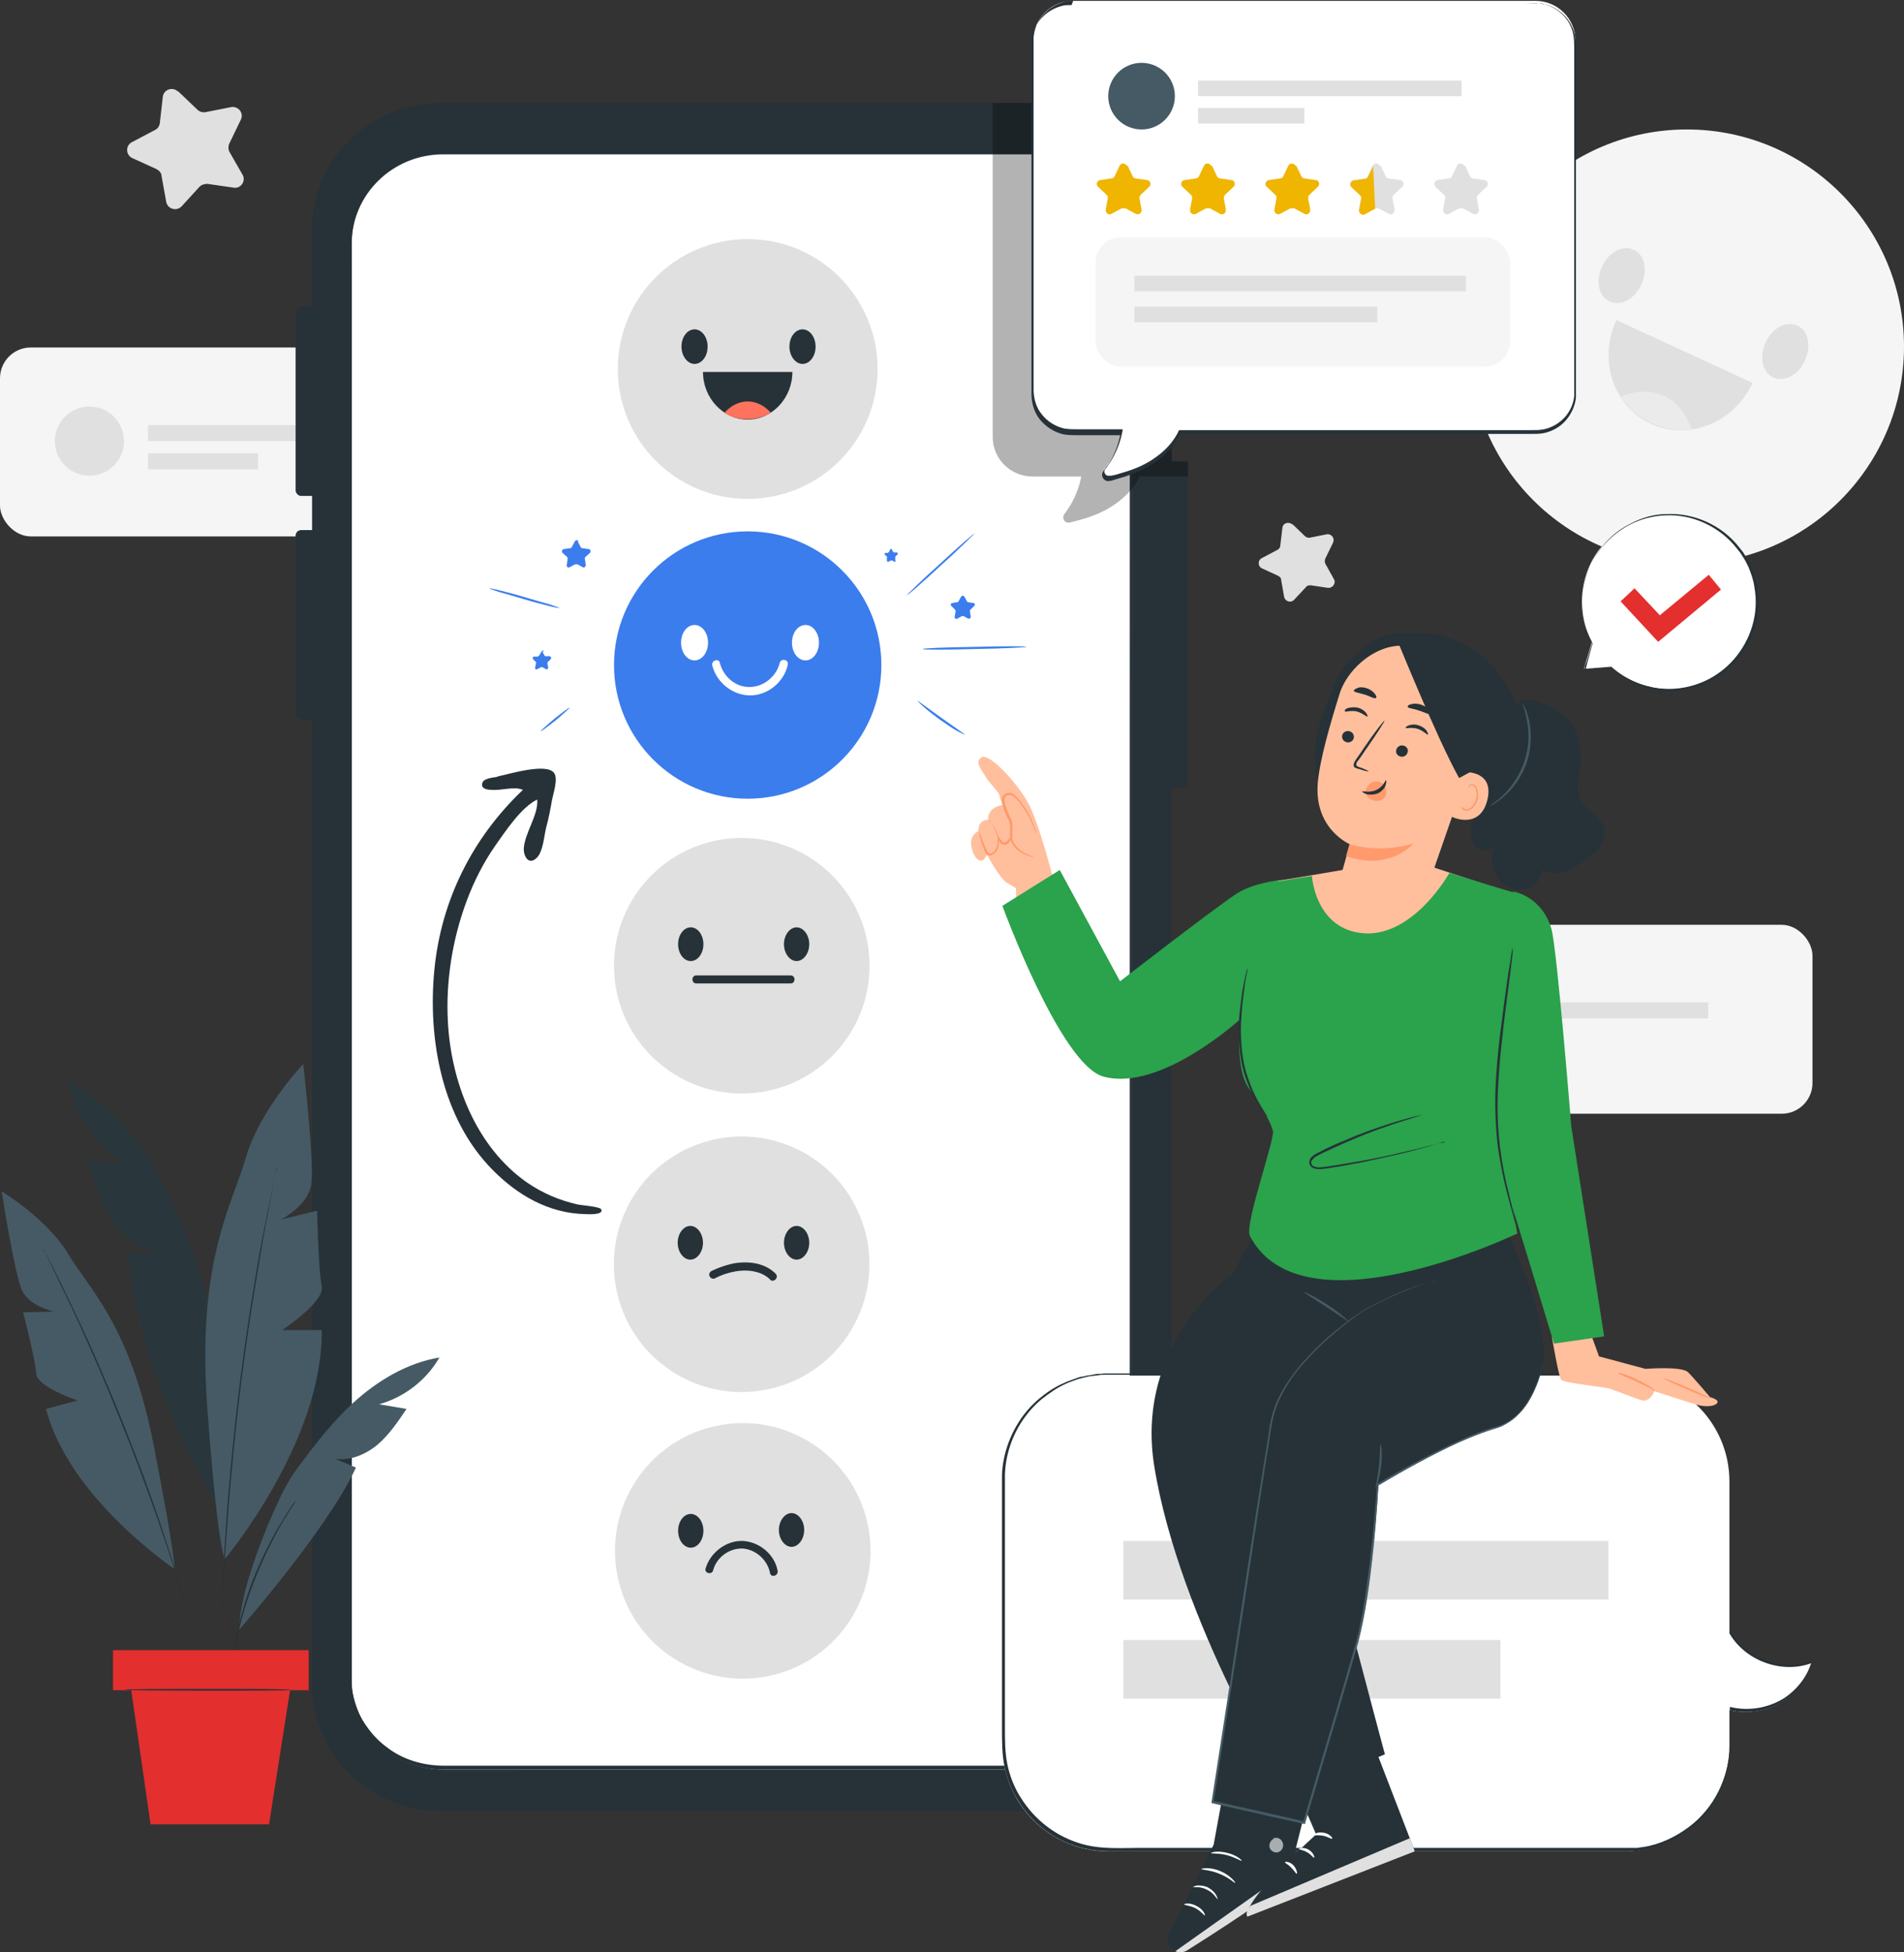 <svg xmlns="http://www.w3.org/2000/svg" id="Layer_1" data-name="Layer 1" viewBox="0 0 451.5 462.9"><rect x="0" y="0" width="451.5" height="462.9" fill="#333333" stroke="none"/><defs><style>      .cls-1 {        fill: #ff9a6c;      }      .cls-1, .cls-2, .cls-3, .cls-4, .cls-5, .cls-6, .cls-7, .cls-8, .cls-9, .cls-10, .cls-11, .cls-12, .cls-13, .cls-14 {        stroke-width: 0px;      }      .cls-2 {        fill: #f5f5f5;      }      .cls-3 {        fill: #e32f2e;      }      .cls-4 {        fill: #ebebeb;      }      .cls-5 {        fill: #3b7ded;      }      .cls-6 {        fill: #455a64;      }      .cls-7 {        fill: #263238;      }      .cls-8 {        fill: #2ba24c;      }      .cls-9 {        fill: #f0b501;      }      .cls-10 {        fill: #e0e0e0;      }      .cls-11 {        fill: #ffbf9d;      }      .cls-12 {        fill: #000;      }      .cls-15 {        opacity: .3;      }      .cls-16 {        opacity: .4;      }      .cls-17 {        opacity: .6;      }      .cls-13 {        fill: #ff725e;      }      .cls-14 {        fill: #fff;      }    </style></defs><g id="Background_Complete" data-name="Background Complete"><g><g><circle class="cls-2" cx="400" cy="82.2" r="51.5"></circle><path class="cls-10" d="M418.7,81.2c-1.6,3.4-.8,7.1,1.8,8.3s6-.6,7.5-4c1.6-3.4.8-7.1-1.8-8.3-2.6-1.2-6,.6-7.5,4Z"></path><path class="cls-10" d="M379.9,63.2c-1.6,3.4-.8,7.1,1.8,8.3,2.6,1.2,6-.6,7.5-4,1.6-3.4.8-7.1-1.8-8.3s-6,.6-7.5,4Z"></path></g><g><path class="cls-10" d="M383.3,75.9c-4.4,9.5-.7,20.5,8.2,24.6,8.9,4.1,19.7-.2,24.1-9.7l-32.3-14.9h0Z"></path><path class="cls-4" d="M384.3,94.1s5.1-2.6,10.3-.2c5.2,2.4,6.5,8,6.5,8,0,0-10.2,1.6-16.8-7.8Z"></path></g></g><g><rect class="cls-2" y="82.4" width="124.4" height="44.8" rx="7.3" ry="7.3"></rect><circle class="cls-10" cx="21.2" cy="104.6" r="8.2"></circle><rect class="cls-10" x="35.1" y="100.8" width="64.7" height="3.8"></rect><rect class="cls-10" x="35.1" y="107.5" width="26.1" height="3.8"></rect></g><g><rect class="cls-2" x="305.4" y="219.3" width="124.4" height="44.8" rx="7.3" ry="7.3"></rect><circle class="cls-10" cx="326.6" cy="241.5" r="8.2"></circle><rect class="cls-10" x="340.4" y="237.7" width="64.7" height="3.8"></rect><rect class="cls-10" x="340.4" y="244.4" width="26.1" height="3.8"></rect></g><path class="cls-10" d="M306.5,124.3l2.9,2.8c.3.3.8.5,1.2.4l4-.8c1.1-.2,2,.9,1.5,2l-1.8,3.7c-.2.4-.2.9,0,1.3l2,3.6c.6,1-.3,2.2-1.4,2.1l-4-.6c-.5,0-.9,0-1.2.4l-2.8,3c-.8.9-2.2.4-2.4-.7l-.7-4c0-.5-.4-.8-.8-1l-3.7-1.7c-1.1-.5-1.1-2,0-2.5l3.6-1.9c.4-.2.7-.6.7-1.1l.5-4.1c.1-1.2,1.5-1.6,2.4-.8h0Z"></path><path class="cls-10" d="M42.3,21.7l4.5,4.3c.5.5,1.2.7,1.9.6l6.1-1.2c1.7-.3,3.1,1.4,2.3,3l-2.7,5.6c-.3.6-.3,1.4,0,2l3.1,5.4c.9,1.5-.4,3.4-2.1,3.1l-6.2-.9c-.7,0-1.4.2-1.9.7l-4.2,4.6c-1.2,1.3-3.4.7-3.7-1.1l-1.1-6.1c0-.7-.6-1.3-1.2-1.6l-5.7-2.6c-1.6-.7-1.7-3-.1-3.8l5.5-2.9c.6-.3,1-.9,1.1-1.6l.7-6.2c.2-1.8,2.3-2.5,3.6-1.3h.1Z"></path></g><g id="Device"><g><g><path class="cls-7" d="M246.9,24.4H104.9c-17.1,0-30.9,13.3-30.9,29.9v345.2c0,16.6,13.8,30,30.8,30h142c17.1,0,30.9-13.3,30.9-29.9V54.4c0-16.6-13.8-30-30.8-30h0Z"></path><g><path class="cls-14" d="M246.8,36.6H105.1c-12,0-21.7,9.5-21.7,21.2v340.6c0,11.7,9.6,21.2,21.6,21.2h141.7c12,0,21.7-9.4,21.7-21.1V57.9c0-11.7-9.6-21.2-21.6-21.2h0Z"></path><path class="cls-7" d="M246.8,36.6h1.6c.4,0,.8,0,1.2,0,.5,0,1,0,1.6.2.6,0,1.2.3,1.9.5s1.4.5,2.1.7c.7.3,1.5.7,2.3,1.1,1.6.9,3.3,2.1,4.9,3.7,1.6,1.6,3.1,3.6,4.2,6.1,1.1,2.4,1.9,5.3,1.9,8.4v340c0,1.1,0,2.1-.1,3.2-.2,1.1-.3,2.1-.6,3.2-.6,2.1-1.4,4.1-2.6,5.9-2.3,3.7-5.9,6.6-9.9,8.3-2,.8-4.2,1.4-6.4,1.6s-4.4.1-6.6.1H104.9c-4.8,0-9.6-1.5-13.4-4.5-1.9-1.4-3.6-3.2-4.9-5.1-1.3-2-2.3-4.2-2.9-6.5-.3-1.1-.5-2.3-.6-3.5V57.3c0-1.6.2-3.2.6-4.8.8-3.1,2.2-6,4.2-8.4,4-4.9,10-7.7,15.9-7.9,5.9,0,11.7,0,17.3,0h125.4H103.8c-5.8.2-11.8,3-15.7,7.8-1.9,2.4-3.4,5.2-4.1,8.3-.8,3.1-.6,6.3-.6,9.6v337.7c0,1.1.3,2.3.6,3.4.6,2.2,1.5,4.4,2.9,6.3,1.3,1.9,2.9,3.6,4.8,5,3.7,2.9,8.4,4.3,13.1,4.4h137.4c2.2,0,4.4,0,6.5-.1,2.1-.2,4.2-.8,6.2-1.6,3.9-1.7,7.4-4.5,9.7-8.1,1.2-1.8,2-3.8,2.6-5.8.3-1,.4-2.1.6-3.1,0-1.1.2-2.1.1-3.2v-212.4c0-49.7,0-90,.1-117.8v-9.8c0-3.1-.8-5.9-1.9-8.3-1.1-2.4-2.6-4.5-4.2-6-1.6-1.6-3.2-2.8-4.8-3.7-.8-.5-1.6-.8-2.3-1.1-.8-.3-1.5-.5-2.1-.7-.7-.2-1.3-.3-1.9-.5-.6,0-1.1-.2-1.6-.2s-.9,0-1.2,0h-1.6l.4.4Z"></path></g></g><rect class="cls-7" x="70.1" y="72.7" width="7.6" height="44.9" rx="1.3" ry="1.3"></rect><rect class="cls-7" x="70.1" y="125.7" width="7.6" height="44.9" rx="1.3" ry="1.3"></rect><rect class="cls-7" x="274" y="109.4" width="7.6" height="77.5" rx="1.3" ry="1.3"></rect></g></g><g id="Plant"><g><path class="cls-6" d="M16.2,256.5c9.2,4.8,16.2,12.9,21.3,21.9s8.3,18.9,11.5,28.7l2.8,50.6c-10.7-18.2-19.2-39.5-21.6-60.4,2.4-.2,4.7-.4,7.1-.6-4.8-.7-8.8-4.2-11.3-8.3-2.5-4.1-3.9-8.8-5.1-13.5l8.7,1.3c-6.8-4.5-11.7-11.8-13.4-19.7Z"></path><g class="cls-16"><path class="cls-12" d="M16.2,256.5c9.2,4.8,16.2,12.9,21.3,21.9s8.3,18.9,11.5,28.7l2.8,50.6c-10.7-18.2-19.2-39.5-21.6-60.4,2.4-.2,4.7-.4,7.1-.6-4.8-.7-8.8-4.2-11.3-8.3-2.5-4.1-3.9-8.8-5.1-13.5l8.7,1.3c-6.8-4.5-11.7-11.8-13.4-19.7Z"></path></g><path class="cls-6" d="M53.4,369.6s23.2-27.7,22.9-54.2h-9.4s10.2-6.7,9.4-10.4c-.8-3.7-1.1-17.9-1.1-17.9l-8.6,2.1s6.4-3.2,7.2-8.3c.8-5.1-1.9-28.6-1.9-28.6,0,0-10.4,11-13.6,22.2-3.2,11.2-11.6,24.3-9.2,58.6,2.5,34.2,4.2,36.6,4.2,36.6h0Z"></path><path class="cls-6" d="M41.6,372.2s-25.1-16.7-30.7-38.1l7.5-2s-9.6-3.2-9.8-6.3c-.2-3.2-3.1-14.6-3.1-14.6l7.3-.2s-5.9-1.2-7.6-5.1c-1.8-3.9-4.8-23.4-4.8-23.4,0,0,10.8,6.5,15.8,14.9,5,8.3,14.7,17,20.2,45.1s5,29.8,5,29.8h.2Z"></path><path class="cls-7" d="M65.7,276.5v.3c0,.2,0,.5-.2.9-.2.8-.4,1.9-.7,3.3-.3,1.4-.7,3.2-1.1,5.2s-.9,4.4-1.4,6.9c-1,5.1-2,11.3-3.1,18.1-1,6.8-2.1,14.4-3,22.3s-1.6,15.5-2.2,22.4c-.5,6.9-.9,13.1-1.1,18.4,0,2.6-.2,5-.3,7.1,0,2.1,0,3.9,0,5.3v4.6-1.2c0-.8,0-1.9,0-3.4,0-1.5,0-3.3.2-5.3,0-2.1.2-4.4.3-7.1.2-5.2.7-11.4,1.2-18.3.6-6.9,1.3-14.5,2.2-22.4s2-15.5,3-22.3c1.1-6.8,2.1-13,3-18.1.5-2.6.9-4.9,1.3-6.9s.7-3.8,1-5.2c.3-1.4.5-2.5.7-3.3,0-.4,0-.6.2-.9v-.3h0Z"></path><path class="cls-6" d="M56.6,386.6s21.2-24.1,27.8-38.6l-5-2.1c3.6.6,7.3-1,10.1-3.3,2.8-2.4,4.8-5.4,6.9-8.5l-6.5-1.1c6-1.7,11.2-5.7,14.3-11.1-7.7,1.3-14.7,5.5-20.5,10.8-4.7,4.3-8.6,9.3-12.4,14.4-1.9,2.5-3.5,5.1-4.8,7.9-3.6,7.4-9.8,22.8-9.8,31.6h0Z"></path><path class="cls-7" d="M10.6,296.5v.2c0,.2.2.4.3.7.3.6.7,1.5,1.3,2.7,1.1,2.3,2.7,5.7,4.7,9.8,2,4.2,4.2,9.2,6.6,14.7,2.4,5.6,4.9,11.8,7.5,18.3,2.5,6.6,4.8,12.8,6.8,18.6,2,5.8,3.7,11,5,15.4,1.4,4.4,2.4,8,3.1,10.4.4,1.2.6,2.2.8,2.8,0,.3.2.5.2.7v.2-.3c0-.2,0-.4-.2-.7-.2-.7-.4-1.6-.8-2.9-.7-2.5-1.7-6.1-3-10.5s-3-9.6-4.9-15.4c-2-5.8-4.2-12.1-6.8-18.6-2.5-6.6-5.1-12.7-7.5-18.3-2.4-5.6-4.7-10.6-6.7-14.7-2-4.2-3.6-7.5-4.8-9.8-.6-1.1-1-2-1.4-2.6-.2-.3-.3-.5-.4-.7,0-.2-.1-.2-.1-.2l.3.2Z"></path><path class="cls-7" d="M54.8,396.9s0-.2,0-.4c0-.3,0-.8.2-1.3,0-.6.2-1.2.3-2s.3-1.7.5-2.7c.4-2,.9-4.3,1.6-6.9.7-2.6,1.6-5.3,2.7-8.2,1.1-2.9,2.3-5.5,3.4-7.9,1.2-2.4,2.3-4.5,3.3-6.2.5-.9,1-1.6,1.4-2.3.4-.7.8-1.3,1.1-1.7.3-.4.5-.8.7-1.1.2-.3.2-.4.2-.4,0,0,0,.1-.3.3-.2.3-.5.6-.8,1.1s-.7,1-1.1,1.7-.9,1.4-1.4,2.3c-1.1,1.7-2.2,3.8-3.4,6.2-1.2,2.4-2.4,5.1-3.5,7.9-1.1,2.9-1.9,5.7-2.6,8.2-.7,2.6-1.2,4.9-1.5,6.9-.2,1-.3,1.9-.4,2.7s-.2,1.5-.3,2c0,.5,0,.9,0,1.3v.5h0Z"></path><rect class="cls-3" x="26.8" y="391.3" width="46.4" height="9.5"></rect><polygon class="cls-3" points="68.8 400.7 63.8 432.6 35.7 432.6 31.1 400.7 68.8 400.7"></polygon><path class="cls-7" d="M29.7,400.7c0,.1,8.8.2,19.6.2s19.6,0,19.6-.2-8.8-.2-19.6-.2-19.6,0-19.6.2Z"></path></g></g><g id="Shadow_2" data-name="Shadow 2"><g class="cls-15"><path class="cls-12" d="M235.4,24.3v79.3c0,5.2,4.2,9.4,9.5,9.4h11.5c-.6,3.2-2,6.3-4,8.9-.7,1,.1,2.3,1.3,2,3-.7,6-1.6,8.7-3.1,3.3-1.8,6.3-4.5,7.8-7.8h11.5v-3.6h-3.8v-54.6c0-16.8-13.6-30.4-30.4-30.4h-12.1Z"></path></g></g><g id="Emotions"><g><g><circle class="cls-10" cx="175.9" cy="229" r="30.3"></circle><path class="cls-7" d="M185.9,223.9c0,2.2,1.4,4,3,4s3-1.8,3-4-1.4-4-3-4-3,1.8-3,4Z"></path><ellipse class="cls-7" cx="163.8" cy="223.9" rx="3" ry="4"></ellipse><path class="cls-7" d="M187.5,233.2h-22.4c-1.2,0-1.2-1.9,0-1.9h22.4c1.2,0,1.2,1.9,0,1.9h0Z"></path></g><g><circle class="cls-10" cx="175.9" cy="299.8" r="30.3" transform="translate(-170.4 330.1) rotate(-64.6)"></circle><path class="cls-7" d="M185.9,294.7c0,2.2,1.4,4,3,4s3-1.8,3-4-1.4-4-3-4-3,1.8-3,4Z"></path><path class="cls-7" d="M160.7,294.7c0,2.2,1.4,4,3,4s3-1.8,3-4-1.4-4-3-4-3,1.8-3,4Z"></path></g><g><circle class="cls-10" cx="176.1" cy="367.8" r="30.3" transform="translate(-60 35.3) rotate(-9.8)"></circle><path class="cls-7" d="M184.7,362.8c0,2.2,1.4,4,3,4s3-1.8,3-4-1.4-4-3-4-3,1.8-3,4Z"></path><ellipse class="cls-7" cx="163.8" cy="363" rx="3" ry="4"></ellipse><path class="cls-7" d="M167.3,372c1.1-3.8,4.8-6.7,8.8-6.6,4,.2,7.6,3.2,8.3,7.1.2,1.2-1.6,1.7-1.8.5-.6-3.1-3.4-5.6-6.5-5.8-3.2-.1-6.2,2.1-7,5.2-.3,1.1-2.1.7-1.8-.5h0Z"></path></g><g><g><circle class="cls-5" cx="177.3" cy="157.7" r="31.7"></circle><path class="cls-14" d="M187.8,152.4c0,2.3,1.4,4.2,3.2,4.2s3.2-1.9,3.2-4.2-1.4-4.2-3.2-4.2-3.2,1.9-3.2,4.2Z"></path><path class="cls-14" d="M161.5,152.4c0,2.3,1.4,4.2,3.2,4.2s3.2-1.9,3.2-4.2-1.4-4.2-3.2-4.2-3.2,1.9-3.2,4.2Z"></path></g><path class="cls-14" d="M186.8,157.7c-.9,4-4.7,7.2-8.9,7.2s-8-3.1-9-7.1c-.3-1.2,1.6-1.8,1.8-.6.8,3.2,3.7,5.8,7.1,5.7,3.3,0,6.3-2.5,7.1-5.7.3-1.2,2.2-.8,1.9.4h0Z"></path></g><g><g><circle class="cls-10" cx="177.3" cy="87.5" r="30.8"></circle><path class="cls-7" d="M187.2,82.2c0,2.2,1.4,4.1,3.1,4.1s3.1-1.8,3.1-4.1-1.4-4.1-3.1-4.1-3.1,1.8-3.1,4.1Z"></path><path class="cls-7" d="M161.6,82.2c0,2.2,1.4,4.1,3.1,4.1s3.1-1.8,3.1-4.1-1.4-4.1-3.1-4.1-3.1,1.8-3.1,4.1Z"></path></g><g><path class="cls-7" d="M166.7,88.2c0,6.2,4.8,11.3,10.6,11.3s10.6-5.1,10.6-11.3h-21.3,0Z"></path><path class="cls-13" d="M171.8,97.9s2.1-2.7,5.5-2.7,5.5,2.7,5.5,2.7c0,0-5.2,3.4-11.1,0h.1Z"></path></g></g><path class="cls-7" d="M183.3,303.7c-.3,0-.5,0-.7-.3-1.8-1.8-4.9-2.5-8.3-1.9-1.6.3-3.2.8-4.7,1.6-.5.3-1.1,0-1.3-.4-.3-.5,0-1.1.4-1.3,1.6-.8,3.4-1.4,5.2-1.8,4.1-.7,7.7.1,10,2.4.4.4.4,1,0,1.4-.2.2-.5.3-.7.3h.1Z"></path></g><path class="cls-5" d="M231.1,126.5c0,0-3.4,3.5-7.9,7.5-4.4,4.1-8.1,7.3-8.2,7.2,0-.1,3.4-3.5,7.9-7.5,4.4-4.1,8.1-7.3,8.2-7.2Z"></path><path class="cls-5" d="M243.4,153.4c0,.1-5.5.4-12.3.5-6.8.2-12.3.2-12.3,0s5.5-.4,12.3-.5c6.8-.2,12.3-.2,12.3,0Z"></path><path class="cls-5" d="M228.7,174.2s-.7-.3-1.8-.9c-1.1-.6-2.5-1.6-4.1-2.7-1.5-1.1-2.9-2.2-3.8-3-.9-.8-1.5-1.4-1.4-1.4,0-.1,2.5,1.8,5.6,4s5.6,3.9,5.6,4h-.1Z"></path><path class="cls-5" d="M137,128.4l.7,1.3c0,.1.2.3.4.3l1.5.2c.4,0,.6.6.3.9l-1.1,1c-.1.1-.2.3-.1.4l.2,1.5c0,.4-.4.7-.7.5l-1.3-.7h-.5l-1.3.7c-.4.2-.8-.1-.7-.5l.2-1.5c0-.2,0-.3-.1-.4l-1.1-1c-.3-.3-.1-.8.3-.9l1.5-.2c.2,0,.3-.1.4-.3l.7-1.3c.2-.4.7-.4.9,0h-.2Z"></path><path class="cls-5" d="M128.6,154.5l.5.9c0,.1.1.2.3.2h1c.3.2.4.5.2.7l-.7.7s-.1.2-.1.3l.2,1c0,.3-.3.5-.5.4l-.9-.5h-.3l-.9.5c-.3.1-.6,0-.5-.4l.2-1c0-.1,0-.2,0-.3l-.7-.7c-.2-.2,0-.6.2-.6h1c0-.2.2-.2.3-.3l.5-.9c.1-.3.5-.3.6,0h-.3Z"></path><path class="cls-5" d="M228.7,141.5l.6,1.1c0,.1.2.2.3.2l1.2.2c.4,0,.5.5.2.7l-.9.9c-.1,0-.1.2-.1.4l.2,1.2c0,.4-.3.6-.6.5l-1.1-.6h-.4l-1.1.6c-.3.2-.7-.1-.6-.5l.2-1.2c0-.1,0-.3-.1-.4l-.9-.9c-.3-.2-.1-.7.2-.7l1.2-.2c.1,0,.3-.1.3-.2l.6-1.1c.2-.3.6-.3.8,0h0Z"></path><path class="cls-5" d="M211.5,130.3l.3.6s.1.1.2.1h.7c.2.1.3.4.1.5l-.5.5v.9c.2.2,0,.4-.2.3l-.6-.3h-.2l-.6.3c-.2,0-.4,0-.4-.3v-.7c.1,0,.1-.2,0-.2l-.5-.5c-.1-.1,0-.4.1-.4h.7c0-.1.1-.2.2-.2l.3-.6c0-.2.3-.2.4,0h0Z"></path><path class="cls-5" d="M132.7,144.2s-1-.1-2.5-.5-3.6-.9-5.9-1.6c-2.3-.7-4.4-1.3-5.9-1.7-1.5-.5-2.4-.8-2.4-.9,0,0,1,.1,2.5.5s3.6.9,5.9,1.6c2.3.7,4.4,1.3,5.9,1.7,1.5.5,2.4.8,2.4.9h0Z"></path><path class="cls-5" d="M135.1,167.8c0,.1-1.4,1.4-3.3,3-1.9,1.5-3.5,2.7-3.6,2.6,0-.1,1.4-1.4,3.3-3,1.9-1.5,3.5-2.7,3.6-2.6Z"></path><path class="cls-7" d="M118,184.2c-1,.2-3.2.3-3.6,1.4-.5,1.5,1.2,1.7,2.3,1.7,2.1.2,5.3-.9,7.3,0-12,11.4-19.4,26.2-21,42.7-1.6,16.4,1.8,35.3,13.8,47.4,5.9,6,13.3,10.3,21.9,10.5.7,0,4.4.3,3.9-1.1-.3-.7-4.9-1-5.7-1.2-4.3-1-8.1-2.6-11.8-5.1-12.3-8.5-18.2-24.1-18.9-38.4-.5-9.5,1.1-19.4,4.4-28.3,1.7-4.6,4-9.2,6.8-13.2,2.4-3.4,6.2-9.2,10-11,.3,3.7-3,7.9-3.2,11.7,0,2,1.3,3.9,3.1,2.1,1.5-1.5,1.7-5.1,2.2-7.1.6-2.2,1-4.3,1.4-6.6.3-1.6,1.5-5,.5-6.4-1.8-2.5-10.8.3-13.3.8-1,.3,1.1-.2,0,0h-.1Z"></path></g><g id="Speech_Bubble_2" data-name="Speech Bubble 2"><g><g><path class="cls-14" d="M375.7,158.6l6.4-.5c3.1,2.8,7,4.6,11.5,5.2,10.1,1.2,19.8-5.4,22.3-15.3,3.3-12.4-5.3-24.7-18-26-10.2-1-19.8,5.8-22.2,15.8-1.2,5.1-.5,10.2,1.8,14.4h0l-1.9,6.4h.1Z"></path><path class="cls-7" d="M375.7,158.6s0-.1.1-.4c0-.3.2-.7.4-1.2.3-1.1.8-2.7,1.4-4.7h-.2.1c-1.2-2.5-2.4-5.8-2.3-9.9,0-2,.4-4.3,1.2-6.5.8-2.2,2-4.4,3.7-6.4s3.9-3.8,6.4-5.1c2.5-1.3,5.5-2.1,8.5-2.2,6.1-.3,12.7,2.5,16.9,7.9l.8,1,.7,1.1c.5.7.8,1.5,1.2,2.2.6,1.5,1.2,3.1,1.4,4.7.6,3.2.4,6.4-.5,9.4s-2.4,5.6-4.3,7.8-4.1,3.8-6.5,5c-4.8,2.3-9.8,2.5-13.7,1.5-4-.9-7-2.9-9-4.6h0c-2.1.2-3.6.3-4.7.4-.5,0-.9,0-1.2.1h-.4,1.6c1.1,0,2.7-.2,4.8-.3h0c2,1.8,5,3.8,9,4.8s9.1.8,14-1.5c2.4-1.2,4.7-2.9,6.7-5.1,1.9-2.2,3.5-4.9,4.4-7.9s1.1-6.3.5-9.6c-.3-1.6-.8-3.2-1.5-4.8-.4-.7-.7-1.5-1.2-2.3l-.7-1.1-.8-1c-4.2-5.5-11-8.3-17.2-8-3.1,0-6.1.9-8.7,2.3-2.6,1.3-4.8,3.1-6.5,5.2-1.7,2-2.9,4.3-3.7,6.6-.8,2.3-1.2,4.5-1.2,6.6,0,4.2,1.2,7.6,2.4,9.9h.2q0-.1-.1-.1h0c-.6,2.1-1,3.7-1.3,4.8-.1.5-.3.9-.3,1.2s-.1.4-.1.4l-.3-.2Z"></path></g><polygon class="cls-3" points="393.2 152.2 384.3 142.6 387.6 139.5 393.6 145.9 405.2 136.3 408.1 139.8 393.2 152.2"></polygon></g></g><g id="Speech_Bubbles_1" data-name="Speech Bubbles 1"><g><g><path class="cls-14" d="M254.5.2h109.6c5.2,0,9.5,4.2,9.5,9.5v82.9c0,5.2-4.2,9.5-9.5,9.5h-84.3c-1.6,3.4-4.5,6.1-7.8,7.9-2.7,1.5-5.7,2.4-8.7,3.1-1.2.3-2.1-1.1-1.3-2,2-2.6,3.4-5.7,4-9h-11.5c-5.2,0-9.5-4.2-9.5-9.5V9.7c0-5.2,4.2-9.5,9.5-9.5Z"></path><path class="cls-7" d="M254.5.2h-.6c-.4,0-1,0-1.7.3-1.4.4-3.6,1.3-5.4,3.7-.9,1.2-1.5,2.7-1.7,4.5v83.7c0,2.1.6,4.2,1.9,5.8,1.3,1.7,3.2,2.9,5.3,3.4,1.1.2,2.1.2,3.3.2h10.6v.3c-.5,2.7-1.5,5.3-3,7.6-.2.3-.4.6-.6.9s-.5.6-.6.8c-.3.5,0,1.2.6,1.4.3,0,.5,0,.9,0l1-.2c.7-.2,1.3-.4,2-.6,2.7-.8,5.3-1.9,7.6-3.6,2.3-1.6,4.3-3.8,5.5-6.4h0c0,0,.2,0,.2,0h83.4c1,0,2,0,2.9-.2,1.9-.4,3.6-1.4,4.9-2.8s2.1-3.2,2.3-5.1V11.9c0-1.7,0-3.3-.5-4.8-1-3.1-3.7-5.4-6.7-6.1-1.5-.4-3.1-.2-4.7-.2h-107,110.6c.4,0,.8,0,1.2.2,3.2.7,6,3.2,7,6.4.6,1.6.5,3.3.5,5v81.9c-.2,2-1.1,3.9-2.4,5.4s-3.2,2.6-5.2,3c-1,.2-2,.2-3,.2h-83.4.2c-1.3,2.6-3.3,4.8-5.7,6.5-2.4,1.7-5,2.8-7.7,3.7-.7.2-1.4.4-2,.6l-1,.3c-.3,0-.8.2-1.2,0-.8-.3-1.2-1.3-.8-2,.2-.4.4-.6.6-.9s.4-.6.6-.8c1.5-2.3,2.5-4.8,3-7.4l.2.3h-10.3c-1.1,0-2.3,0-3.4-.2-2.2-.5-4.2-1.8-5.6-3.5-1.4-1.7-2-4-2-6.1V9.7c.2-1.8.9-3.4,1.7-4.6,1.8-2.4,4-3.3,5.5-3.7.7-.2,1.3-.2,1.7-.2h.6l.4-1Z"></path></g><circle class="cls-6" cx="270.7" cy="22.8" r="7.9"></circle><path class="cls-9" d="M267.4,39.3l1.2,2.5c.1.3.4.5.7.5l2.7.4c.8,0,1.1,1.1.5,1.6l-2,1.9c-.2.2-.3.5-.3.8l.5,2.7c.1.8-.7,1.4-1.4,1l-2.4-1.3c-.3,0-.6,0-.9,0l-2.4,1.3c-.7.4-1.5-.2-1.4-1l.5-2.7c0-.3,0-.6-.3-.8l-2-1.9c-.6-.5-.3-1.5.5-1.6l2.7-.4c.3,0,.6-.2.7-.5l1.2-2.5c.3-.7,1.3-.7,1.7,0h.2Z"></path><path class="cls-9" d="M287.4,39.3l1.2,2.5c.1.3.4.5.7.5l2.7.4c.8,0,1.1,1.1.5,1.6l-2,1.9c-.2.2-.3.5-.3.8l.5,2.7c.1.8-.7,1.4-1.4,1l-2.4-1.3c-.3,0-.6,0-.9,0l-2.4,1.3c-.7.4-1.5-.2-1.4-1l.5-2.7c0-.3,0-.6-.3-.8l-2-1.9c-.6-.5-.3-1.5.5-1.6l2.7-.4c.3,0,.6-.2.7-.5l1.2-2.5c.3-.7,1.3-.7,1.7,0h.2Z"></path><path class="cls-9" d="M307.4,39.3l1.2,2.5c.1.3.4.5.7.5l2.7.4c.8,0,1.1,1.1.5,1.6l-2,1.9c-.2.2-.3.5-.3.8l.5,2.7c.1.8-.7,1.4-1.4,1l-2.4-1.3c-.3,0-.6,0-.9,0l-2.4,1.3c-.7.4-1.5-.2-1.4-1l.5-2.7c0-.3,0-.6-.3-.8l-2-1.9c-.6-.5-.3-1.5.5-1.6l2.7-.4c.3,0,.6-.2.7-.5l1.2-2.5c.3-.7,1.3-.7,1.7,0h.2Z"></path><path class="cls-10" d="M327.4,39.3l1.2,2.5c.1.3.4.5.7.5l2.7.4c.8,0,1.1,1.1.5,1.6l-2,1.9c-.2.2-.3.5-.3.8l.5,2.7c.1.8-.7,1.4-1.4,1l-2.4-1.3c-.3,0-.6,0-.9,0l-2.4,1.3c-.7.4-1.5-.2-1.4-1l.5-2.7c0-.3,0-.6-.3-.8l-2-1.9c-.6-.5-.2-1.5.5-1.6l2.7-.4c.3,0,.6-.2.7-.5l1.2-2.5c.3-.7,1.3-.7,1.7,0h.2Z"></path><path class="cls-10" d="M347.4,39.3l1.2,2.5c.1.3.4.5.7.5l2.7.4c.8,0,1.1,1.1.5,1.6l-2,1.9c-.2.2-.3.5-.3.8l.5,2.7c.1.8-.7,1.4-1.4,1l-2.4-1.3c-.3,0-.6,0-.9,0l-2.4,1.3c-.7.4-1.5-.2-1.4-1l.5-2.7c0-.3,0-.6-.3-.8l-2-1.9c-.6-.5-.2-1.5.5-1.6l2.7-.4c.3,0,.6-.2.7-.5l1.2-2.5c.3-.7,1.3-.7,1.7,0h.2Z"></path><path class="cls-9" d="M326.1,49.5l-2.4,1.3c-.7.4-1.5-.2-1.4-1l.5-2.7c0-.3,0-.6-.3-.8l-2-1.9c-.6-.5-.2-1.5.5-1.6l2.7-.4c.3,0,.6-.2.7-.5l1.2-2.5"></path><rect class="cls-2" x="259.8" y="56.3" width="98.3" height="30.6" rx="5.9" ry="5.9"></rect><rect class="cls-10" x="284.1" y="19.1" width="62.5" height="3.7"></rect><rect class="cls-10" x="284.1" y="25.6" width="25.2" height="3.7"></rect><rect class="cls-10" x="269" y="65.4" width="78.6" height="3.7"></rect><rect class="cls-10" x="269" y="72.7" width="57.6" height="3.7"></rect></g></g><g id="Character"><g><g><path class="cls-14" d="M410.1,387.2v-35.9c0-13.9-11.3-25.1-25.1-25.1h-122.2c-13.9,0-25.1,11.3-25.1,25.1v62.6c0,13.9,11.3,25.1,25.1,25.1h122.2c13.9,0,25.1-11.3,25.1-25.1v-8.4c3.4.8,7,.5,10.2-.8,4.4-1.9,7.8-5.8,9.2-10.3-7,2.6-15.7-.6-19.4-7.1h0Z"></path><path class="cls-7" d="M410.1,387.2s.3.4.8,1.2c.6.8,1.5,1.9,3,3.1s3.5,2.4,6.2,3.1,6,.9,9.4-.4h.2c-.9,3.3-3.1,6.7-6.6,9-3.4,2.4-8.2,3.4-13,2.3h.2v9.6c-.2,3.4-1,6.9-2.7,10.2-1.6,3.3-4.1,6.3-7.2,8.6-3.1,2.4-6.9,4.1-11,4.8-.5,0-1,.2-1.5.2s-1,0-1.6.1h-123c-2.8,0-5.7-.4-8.4-1.3-5.5-1.8-10.3-5.6-13.4-10.6-1.6-2.5-2.7-5.2-3.3-8.2-.6-2.9-.6-5.9-.6-8.9v-60.3c.2-4.7,1.8-9.2,4.3-13,1.3-1.9,2.8-3.6,4.6-5.1,1.7-1.4,3.6-2.7,5.7-3.6,1-.5,2.1-.8,3.1-1.2s1.1-.3,1.6-.4,1.1-.3,1.6-.3l1.6-.3c.5,0,1.1,0,1.7-.1h117.3c3.1,0,6.2-.1,9.2.2,3,.3,5.8,1.3,8.4,2.6,2.5,1.3,4.8,3,6.6,4.9,1.9,1.9,3.3,4.1,4.5,6.3,1.2,2.2,1.8,4.6,2.3,6.9,0,.6.2,1.1.3,1.7v38.5-38.5c0-.6-.2-1.1-.3-1.7-.4-2.3-1.1-4.6-2.2-6.8-1.1-2.2-2.6-4.4-4.4-6.3-1.9-1.9-4.1-3.6-6.6-4.8-2.5-1.3-5.3-2.2-8.3-2.5-2.9-.3-6-.2-9.2-.2h-117.3c-.5,0-1.1,0-1.6.1l-1.6.2c-.5,0-1.1.2-1.6.3-.5.1-1.1.3-1.6.4-1,.4-2.1.7-3.1,1.2-2,.9-3.8,2.2-5.6,3.6-1.7,1.4-3.2,3.1-4.5,5-2.5,3.7-4,8.1-4.2,12.7v60.2c0,3,0,5.9.6,8.8.6,2.8,1.7,5.6,3.3,8,3.1,4.9,7.8,8.6,13.2,10.4,5.4,1.9,11.1,1.2,16.7,1.3h116c.5,0,1-.2,1.5-.2,4-.6,7.7-2.4,10.8-4.7,3.1-2.3,5.5-5.3,7.1-8.5s2.5-6.7,2.7-10c.1-1.7,0-3.3,0-5v-5h.2c4.7,1.1,9.4,0,12.8-2.2,3.4-2.3,5.6-5.6,6.5-8.8h.1c-3.4,1.4-6.8,1.2-9.5.5s-4.8-2-6.2-3.1c-1.5-1.2-2.4-2.4-2.9-3.1-.5-.8-.8-1.2-.8-1.2l-.3.3Z"></path></g><rect class="cls-10" x="266.4" y="365.4" width="115" height="13.9"></rect><rect class="cls-10" x="266.4" y="388.9" width="89.4" height="13.9"></rect><g><g><path class="cls-11" d="M250.3,210.5s-3.8-15.4-6.6-20.3c-2.8-4.9-9.2-11.8-11-10.6s.4,3.3,1.4,5.2l2.7,3.3.9,2.8s-3.5.4-3.4,3.5c0,0-2.3-.2-2.3,2.7,0,0-2.3.9-1.6,3.9.7,2.9,2,3.4,2.8,2.9.4-.3.8-1.3.8-1.3,0,0,3,5.6,4.7,6.7,1.2.7,2.2,1.3,2.2,1.3l.2,4.4s1.5,2.3,5.5-1.7,3.6-2.7,3.6-2.7h.1Z"></path><path class="cls-1" d="M246.1,198.6s-.2-.4-.5-1.2c-.3-.7-.7-1.8-1.3-3.1-.3-.6-.7-1.3-1.1-2-.5-.7-1-1.4-1.6-2.2-.6-.7-1.3-1.5-2.2-1.6-.4,0-.9.2-1.1.6-.2.4-.1.9,0,1.4.2,1,.7,2,1.1,3,.2.5.5.9.6,1.5.1.5.1,1,.1,1.5,0,1-.1,1.9,0,2.6.2.8.7,1.4,1.2,1.9,1,1,2.1,1.5,2.8,1.8s1.2.5,1.1.5c0,0-.5,0-1.2-.3-.8-.3-1.9-.7-3-1.7-.5-.5-1.1-1.2-1.3-2-.3-.9-.1-1.8-.2-2.7,0-.5,0-1-.1-1.4,0-.4-.3-.9-.6-1.4-.4-1-.9-1.9-1.1-3.1s-.2-1.2,0-1.8c.1-.3.4-.5.7-.7.3-.1.6-.2.9-.2.6,0,1.1.3,1.5.7.4.3.7.7,1,1.1.6.8,1.1,1.5,1.6,2.2.4.7.8,1.5,1.1,2.1.6,1.3.9,2.4,1.2,3.2.2.8.3,1.2.3,1.2h.1Z"></path><path class="cls-1" d="M234.6,194.6s.7.6,1.4,1.9c.3.6.7,1.4.9,2.4,0,1,0,2.1-.7,3.1-.4.5-.9.8-1.5.9-.4,0-.7-.2-.8-.4-.2-.2-.3-.5-.4-.7-.4-.9-.7-1.7-.9-2.4-.4-1.4-.5-2.3-.4-2.3,0,0,.3.9.8,2.2.2.7.6,1.5,1,2.3.2.4.4.8.8.8s.8-.3,1.1-.7c.6-.8.7-1.9.7-2.7s-.4-1.7-.7-2.3c-.6-1.3-1.1-2-1-2.1h-.3Z"></path><path class="cls-1" d="M239.8,198.5s0,.3-.2.8c-.1.2-.3.5-.5.7s-.3.2-.5.3h-.5c-.3,0-.5-.1-.7-.2-.2-.1-.2-.3-.3-.4-.2-.3-.3-.5-.4-.8-.2-.5-.2-.8-.1-.8,0,0,.2.2.4.6.1.2.3.4.5.6.2.2.4.5.5.4h.4s0,.1,0,0h0c.1,0,.2-.1.3-.2l.5-.5c.3-.3.4-.6.5-.6h.1Z"></path></g><g><g><path class="cls-7" d="M293,409.1l-5.2,28.3-10.6,21.2c-.8,1.5,0,3.4,1.5,4h0c.9.4,1.9.3,2.7-.2,5.2-3.2,24.1-15.2,24.3-17.3.3-2.4,7.4-29.5,7.4-29.5l-20.2-6.5h.1Z"></path><path class="cls-10" d="M278.7,462.7l27.4-19.4-.2,1.2c-.2,1-.8,2-1.6,2.6-2.2,1.7-8.5,6.4-22.8,15.4-.8.5-1.9.6-2.8.2h0Z"></path><g class="cls-17"><path class="cls-14" d="M302.1,436c-.8.3-1.3,1.4-1,2.2.4,1.1,2.1,1.6,2.9.3.7-1.1,0-2.6-1.3-2.7-.3,0-.6,0-.8.2"></path></g><path class="cls-14" d="M288.7,450.3c-.2,0-.8-1.4-2.5-2.2-1.7-.9-3.3-.5-3.3-.6,0,0,.3-.3,1-.4.7,0,1.6,0,2.6.5.9.5,1.6,1.2,1.9,1.8.3.6.4,1,.3,1h0Z"></path><path class="cls-14" d="M285.7,454.2c-.2,0-.9-1-2.2-1.7-1.4-.7-2.7-.7-2.7-.9s1.4-.5,3,.4c1.6.8,2.1,2.2,1.9,2.3h0Z"></path><path class="cls-14" d="M292.9,446.5c-.1.1-1.5-1.3-3.8-2.2-2.2-.9-4.2-.9-4.2-1.1s2.1-.5,4.5.5,3.7,2.8,3.5,2.8h0Z"></path><path class="cls-14" d="M294.4,441.2c-.1.2-1.5-.8-3.5-1.3s-3.7-.3-3.7-.5,1.7-.6,3.9,0c2.2.5,3.5,1.8,3.4,1.9h0Z"></path></g><g><path class="cls-7" d="M303.4,414.9l8.7,20.1s-17.5,15.6-16.3,19.5l39.7-15.5-12.3-31.9-19.8,7.8h0Z"></path><path class="cls-10" d="M335.5,439l-1.2-3.1-37.7,16s-1.5,1.5-.8,2.6l39.7-15.5Z"></path><path class="cls-14" d="M311.4,435.1c0,.2,1.1,0,2.3.2,1.2.2,2,.9,2.2.7.2-.1-.6-1.2-2-1.4-1.5-.3-2.5.4-2.4.6h-.1Z"></path><path class="cls-14" d="M307.9,438.4c0,.2,1,.2,2,.8,1,.5,1.5,1.4,1.7,1.3.2,0-.1-1.2-1.3-1.9-1.2-.7-2.4-.3-2.3-.1h-.1Z"></path><path class="cls-14" d="M307.5,444.3c.2,0,0-1.1-.8-2-.9-.9-2-.9-2-.7s.8.5,1.5,1.3c.8.7,1.1,1.5,1.3,1.4h0Z"></path></g><path class="cls-7" d="M365.9,323.3s-2,12.8-11.4,15.2c-9.5,2.5-27.6,13.4-27.6,13.4,0,0-1.5,25.9-5.3,38.9s-12.2,41.3-12.2,41.3l-21.8-4.9s11.7-75.6,13.8-89.8c2.1-14.2,22.1-26.9,22.1-26.9l5.6-23.4,25.5-.8s13.2,25.1,11.3,37Z"></path><path class="cls-7" d="M302.4,284.6c.2,1-8.5,13.2-9.8,17.2,0,0-23.6,16.2-18.9,45.8,5.9,36.7,32,79.3,32.2,77.8l22.5-9.4s-17-63.4-16.4-64.1,11.9-40.2,11.9-40.2l5.2-24.7-26.6-2.6v.2Z"></path><path class="cls-6" d="M340.3,303.8s-.2,0-.7.2c-.5,0-1.2.3-2.1.5-1.8.6-4.5,1.6-7.8,3.1-1.6.8-3.5,1.7-5.4,2.7-1,.5-1.9,1.2-2.9,1.9-1,.7-2,1.5-3,2.3-2,1.6-4.1,3.4-6.2,5.5s-4.2,4.4-6,7c-1.8,2.7-3.5,5.7-4.3,9.2,0,.4-.2.9-.3,1.3,0,.4-.1.9-.2,1.3-.1.9-.3,1.8-.4,2.7-.3,1.8-.6,3.7-.9,5.6-1.2,7.6-2.4,15.7-3.7,24.3-2.6,17.1-5.5,36-8.6,55.9l-.2-.3c1.7.4,3.4.8,5.2,1.2,5.6,1.2,11.1,2.5,16.5,3.7l-.3.2c4.5-15.1,8.8-29.5,12.6-42.8,1.7-6.7,2.5-13.3,3.3-19.5.7-6.2,1.2-12.2,1.6-17.7h0v-.2c6.8-4,13-7.3,18.7-9.9,2.8-1.3,5.5-2.4,8.1-3.2.7-.2,1.3-.4,1.9-.6s1.2-.5,1.7-.7c1.1-.6,2-1.3,2.8-2,1.6-1.5,2.6-3.2,3.4-4.7s1.3-2.8,1.7-3.9c.4-1.1.6-2,.7-2.5.1-.6.2-.9.2-.9,0,0-.1,1.2-.8,3.4-.3,1.1-.9,2.5-1.6,4-.8,1.5-1.8,3.2-3.4,4.7-.8.8-1.7,1.5-2.8,2.1-.5.3-1.1.6-1.7.8-.6.2-1.2.4-1.9.6-2.5.8-5.2,1.9-8.1,3.2-5.6,2.6-11.9,6-18.6,10v-.2c-.2,5.5-.7,11.5-1.4,17.7-.7,6.2-1.6,12.9-3.3,19.6-3.8,13.3-8.1,27.7-12.6,42.9v.2h-.3c-5.4-1.2-10.9-2.4-16.5-3.7-1.8-.4-3.6-.8-5.2-1.2h-.2v-.3c3.1-19.9,6-38.8,8.6-55.9,1.3-8.6,2.6-16.7,3.8-24.3.3-1.9.6-3.8.9-5.6.1-.9.3-1.8.4-2.7,0-.4.1-.9.2-1.3s.2-.9.3-1.3c.8-3.5,2.5-6.6,4.4-9.3,1.9-2.7,4-5,6.1-7.1s4.2-3.9,6.3-5.5c1-.8,2-1.6,3-2.2,1-.7,1.9-1.4,2.9-1.9,2-1,3.8-1.9,5.4-2.7,3.3-1.5,6-2.5,7.8-3s2.9-.6,2.9-.6h0Z"></path><path class="cls-6" d="M309.3,306.4c0-.1,2.6,1.1,5.5,3s5,3.8,4.9,3.9c0,.1-2.3-1.5-5.2-3.4-2.9-1.9-5.3-3.3-5.2-3.5h0Z"></path><path class="cls-6" d="M327.4,342.4c.1,0,.5,2.4.1,5.3-.3,2.9-1.2,5.2-1.3,5.1-.1,0,.5-2.3.8-5.2.3-2.9.2-5.2.4-5.2h0Z"></path></g><g><path class="cls-7" d="M349.6,193.5c2-6.2,4-12.4,6.1-18.6l4.5-8.5c3.2-1.9,10,2.2,12.3,5.1,2.3,3,2.7,7,2.2,10.7-.4,2.5-1.1,5.1,0,7.3,1.2,2.6,4.5,3.7,5.5,6.4.6,1.7,0,3.7-1.1,5.2s-2.7,2.6-4.2,3.6c-1.4.9-2.8,1.8-4.5,2.2-1.6.4-3.5.3-4.8-.7,0,2.5-2.3,4.6-4.7,4.8-2.4.2-4.9-1.3-6.1-3.4s-1.3-4.8-.5-7.1c-.7,1.2-2.5,1.5-3.7.7s-1.8-2.3-1.8-3.7.4-2.8.9-4.1h0Z"></path><g><path class="cls-7" d="M359.4,166.6c-3-7.4-8.4-12.8-16-15.3-4.3-1.4-6.3-1.1-9.7-1.2-3.4-.1-6.7.7-9.3,2.7-3.2,2.4-6.1,5.3-7.7,9-1.6,3.8-3.3,7.5-4.2,11.5-.9,4-1.1,8.2.2,12.1l9.4,4.8c5.4,1.9,10.9,3.8,16.6,4.2s11.8-.8,16.1-4.6c6-5.3,7.5-15.8,4.5-23.2h.1Z"></path><path class="cls-11" d="M335.5,153.7l3.6.7,11.6,9.4c1.9.7,2.9,2.7,2.4,4.6l-14.3,41.2-21.6.8,2.9-10.2s-8.6-3.6-7.6-14.7c.5-5.5,3-14.1,5.2-21.1,2-6.3,10.1-13.2,17.8-10.8h0Z"></path><path class="cls-1" d="M328.7,188c0-.6,0-1.1-.3-1.6-.6-.9-1.7-1.3-2.7-1s-1.8,1.3-2,2.5h0c.3.8.8,1.4,1.6,1.8.1,0,.2,0,.4.1.6.2,1.3.2,1.9-.1s1.1-.9,1.2-1.6h-.1Z"></path><path class="cls-7" d="M318.3,174.3c-.2.7.2,1.5,1,1.7.7.2,1.5-.2,1.7-.9s-.2-1.5-1-1.7c-.7-.2-1.5.2-1.7.9Z"></path><path class="cls-7" d="M318.9,168.7c.1.2,1.4-.3,2.8,0,1.5.4,2.4,1.4,2.6,1.2,0,0,0-.4-.4-.9s-1.1-1-2-1.2-1.8,0-2.3.1c-.5.2-.8.5-.7.6v.2Z"></path><path class="cls-7" d="M324.6,182.9s-.8-.5-2.3-1c-.4-.1-.7-.3-.7-.6s.2-.7.5-1c.6-.8,1.2-1.7,1.8-2.6,2.6-3.7,4.5-6.7,4.4-6.8s-2.4,2.8-4.9,6.5c-.6.9-1.2,1.8-1.8,2.6-.2.4-.6.8-.6,1.4s.3.6.5.7c.2.1.4.2.6.2,1.5.5,2.4.7,2.4.6h.1Z"></path><path class="cls-1" d="M320,200.2s7,2.3,15.2-.2c0,0-5.6,6.7-16,3l.8-2.8Z"></path><path class="cls-7" d="M328.7,185c-.2,0-.6,1.5-2.3,2.3-1.6.8-3.3.2-3.4.4,0,0,.3.4,1,.6.7.2,1.8.2,2.8-.2,1-.5,1.6-1.3,1.8-2,.2-.7.2-1.1,0-1.1h.1Z"></path><path class="cls-7" d="M321,163.8c.2.4,1.3.5,2.6.9,1.3.4,2.3,1.1,2.7.8.2-.1.1-.5-.3-1s-1-1-1.9-1.3-1.8-.3-2.3,0c-.6.2-.8.5-.8.7h0Z"></path><path class="cls-7" d="M333.8,178.4c-.2.7-.9,1.2-1.7,1-.8-.2-1.2-.9-1-1.6.2-.7.9-1.2,1.7-1,.8.2,1.2.9,1,1.6Z"></path><path class="cls-7" d="M338.6,174.2c-.2.1-1-.9-2.5-1.4-1.4-.4-2.7,0-2.8-.2,0-.1.2-.4.8-.6.6-.2,1.4-.3,2.3,0s1.6.8,1.9,1.3.4.8.3.9h0Z"></path><path class="cls-7" d="M339.2,169.3c-.4.2-1.4-.4-2.7-.8-1.3-.5-2.6-.5-2.7-.9,0-.2.2-.5.8-.6.6-.2,1.5-.2,2.4.1s1.6.8,2,1.3.4.9.3,1h0Z"></path><path class="cls-11" d="M345.7,185.4c.2-.8,1.6-2.4,2.4-2.3,2.2.2,5.9,1.3,4.6,6.6-1.8,7.3-8.7,4-8.7,3.8s1-5.3,1.7-8h0Z"></path><path class="cls-1" d="M346.7,191.3s.1.1.3.3c.2.1.5.3.9.3.8,0,1.8-1.2,2.1-2.5.2-.7.2-1.3,0-1.9,0-.6-.3-1-.7-1.2-.4-.2-.7,0-.8.2-.1.2-.1.3-.2.3,0,0-.1-.2,0-.4,0-.1.2-.3.4-.4.2,0,.5-.1.7,0,.6.2.9.8,1,1.5.1.6.1,1.4,0,2.1-.4,1.5-1.5,2.6-2.6,2.7-.5,0-.9-.3-1.1-.5s-.2-.4-.2-.4h.2Z"></path><path class="cls-7" d="M348.4,183.2l-2.4,1.3c-5.5-9.9-14.9-33.4-14.4-32,0,0,6-.5,11.5,2.3s15.6,9.2,13.3,16c-2.3,6.8-8.1,12.5-8.1,12.5h.1Z"></path></g></g><path class="cls-6" d="M361.1,167.1s.6,1.4,1,3.9c.5,2.4.6,5.9-.6,9.5s-3.3,6.4-5.1,8.1c-1.8,1.7-3.2,2.4-3.1,2.5,0,0,.4-.1,1-.5s1.4-.9,2.4-1.8c1.9-1.6,4.2-4.5,5.4-8.2,1.2-3.7,1-7.3.5-9.8-.3-1.2-.6-2.2-.9-2.8s-.5-1-.5-1h0Z"></path><g><path class="cls-11" d="M379.4,321.7l10.8,2.9s8.6-.7,10.1.8,5.2,5.9,5.2,5.9c0,0,2.3.6,1.7,1.4s-2.5.9-4,.6-10.9-3.4-10.9-3.4c0,0-1,2.8-3.2,2.1-2.2-.7-6.5-2.5-7.8-2.8s-10.5-1.3-11.1-2-2.2-10.2-2.2-10.2l8.8-1.9,2.4,6.6h.2Z"></path><path class="cls-1" d="M394.4,326.8c0-.1,2.6.8,5.7,2.2,3.1,1.3,5.6,2.5,5.5,2.6,0,.1-2.6-.8-5.7-2.2-3.1-1.3-5.6-2.5-5.5-2.6Z"></path><path class="cls-1" d="M383.6,325.5c0-.1,2.2.4,4.6,1.6,1.2.6,2.3,1.2,3.1,1.7.8.5,1.1,1,1,1.1,0,0-.4-.4-1.2-.8-.8-.4-1.9-.9-3.1-1.5-2.4-1.1-4.5-1.9-4.4-2.1h0Z"></path></g><g><path class="cls-8" d="M310.7,208.3s-11.4-.4-17.6,3.7c-6.1,4.1-27.5,20.7-27.5,20.7l-14.3-26.4-13.6,8.5s13.8,37.8,24,40.5c13.6,3.7,32.6-13.8,32.6-13.8l16.4-33.1h0Z"></path><polygon class="cls-11" points="303 208.9 318.9 206.2 339.1 205.4 351.5 209.5 335.6 232.8 313.4 236 303 208.9"></polygon><path class="cls-8" d="M353.4,243.4c0,1.2-.6,24.6,1.9,32.2s13.2,43,13.2,43l11.9-1.7-7.8-49.8s-3.4-42.3-4.7-46.8c-2.3-7.9-9.1-8.9-9.1-8.9l-5.4,32h0Z"></path><path class="cls-8" d="M359.8,211.9c-.8-.2-16.1-4.9-16.1-4.9,0,0-8.9,16-21.3,14.2-10.6-1.5-11.3-13.5-11.3-13.5l-10.6,1.7c-1-.6-11.1,38.9-4.4,48.6,5.6,8,5.6,9.9,5.6,9.9,1.5,0-6.8,22.5-5.3,25.2,12.5,23.9,63.4-.6,63.4-.6l-5-28.7,5-51.9h0Z"></path><path class="cls-7" d="M358.7,225v.7c0,.5-.1,1.2-.2,2-.2,1.8-.5,4.2-.9,7.2-.4,3.1-.9,6.7-1.3,10.7-.5,4-.9,8.5-1.1,13.2-.2,4.7,0,9.2.5,13.2s1.2,7.6,2,10.6c.7,3,1.3,5.4,1.7,7.1.2.8.3,1.4.5,1.9.1.4.1.7.1.7,0,0,0-.2-.2-.7-.1-.5-.3-1.1-.6-1.9-.5-1.7-1.1-4.1-1.9-7.1s-1.5-6.6-2.1-10.6c-.5-4.1-.7-8.6-.6-13.3.2-4.7.6-9.2,1.1-13.2.5-4.1,1-7.7,1.4-10.7.4-3.1.8-5.5,1.1-7.2.1-.8.2-1.5.3-2,0-.4.1-.7.2-.7h0Z"></path><path class="cls-7" d="M295.8,229.7s0,.5-.2,1.4-.4,2.2-.6,3.9c-.2,1.6-.5,3.6-.6,5.8-.2,2.2-.2,4.6,0,7.1s.6,4.9,1.3,7c.7,2.1,1.4,3.9,2.2,5.4,1.5,2.9,2.8,4.6,2.7,4.6,0,0-.4-.4-.9-1.1-.3-.4-.6-.8-1-1.4s-.8-1.2-1.2-1.9c-.8-1.5-1.6-3.3-2.3-5.4-.7-2.1-1.1-4.5-1.3-7.1-.2-2.5-.2-5,0-7.2s.5-4.2.7-5.8c.3-1.6.6-3,.8-3.9.2-.9.3-1.4.4-1.4h0Z"></path><path class="cls-7" d="M342.5,270.7s-.2,0-.6.2c-.4.1-1,.3-1.7.5-1.5.5-3.7,1.1-6.5,1.8-2.7.7-6,1.4-9.7,2.2-1.8.4-3.8.7-5.8,1.1-1,.2-2,.3-3.1.5-1,.1-2.1.4-3.3.1-.6-.1-1.2-.6-1.3-1.2-.1-.7.2-1.3.6-1.6.8-.8,1.9-1.1,2.7-1.6,1.8-.9,3.6-1.7,5.4-2.4,3.4-1.5,6.6-2.6,9.3-3.5,2.7-.9,4.9-1.5,6.4-1.9.8-.2,1.4-.3,1.8-.4.4,0,.6-.1.6-.1,0,0-.2,0-.6.2-.5.1-1,.3-1.7.5-1.5.5-3.7,1.1-6.4,2.1-2.7.9-5.8,2.1-9.2,3.6-1.7.7-3.5,1.6-5.3,2.4-.9.5-1.9.8-2.6,1.5s-.6.8-.5,1.2c0,.4.4.7.9.8,1,.3,2,0,3.1-.1,1-.2,2.1-.3,3.1-.5,2-.3,3.9-.7,5.8-1,3.7-.7,7-1.4,9.7-2.1,2.8-.6,5-1.2,6.5-1.6.7-.2,1.3-.3,1.8-.4.4,0,.6-.1.6-.1v-.2Z"></path></g></g></g></g></svg>